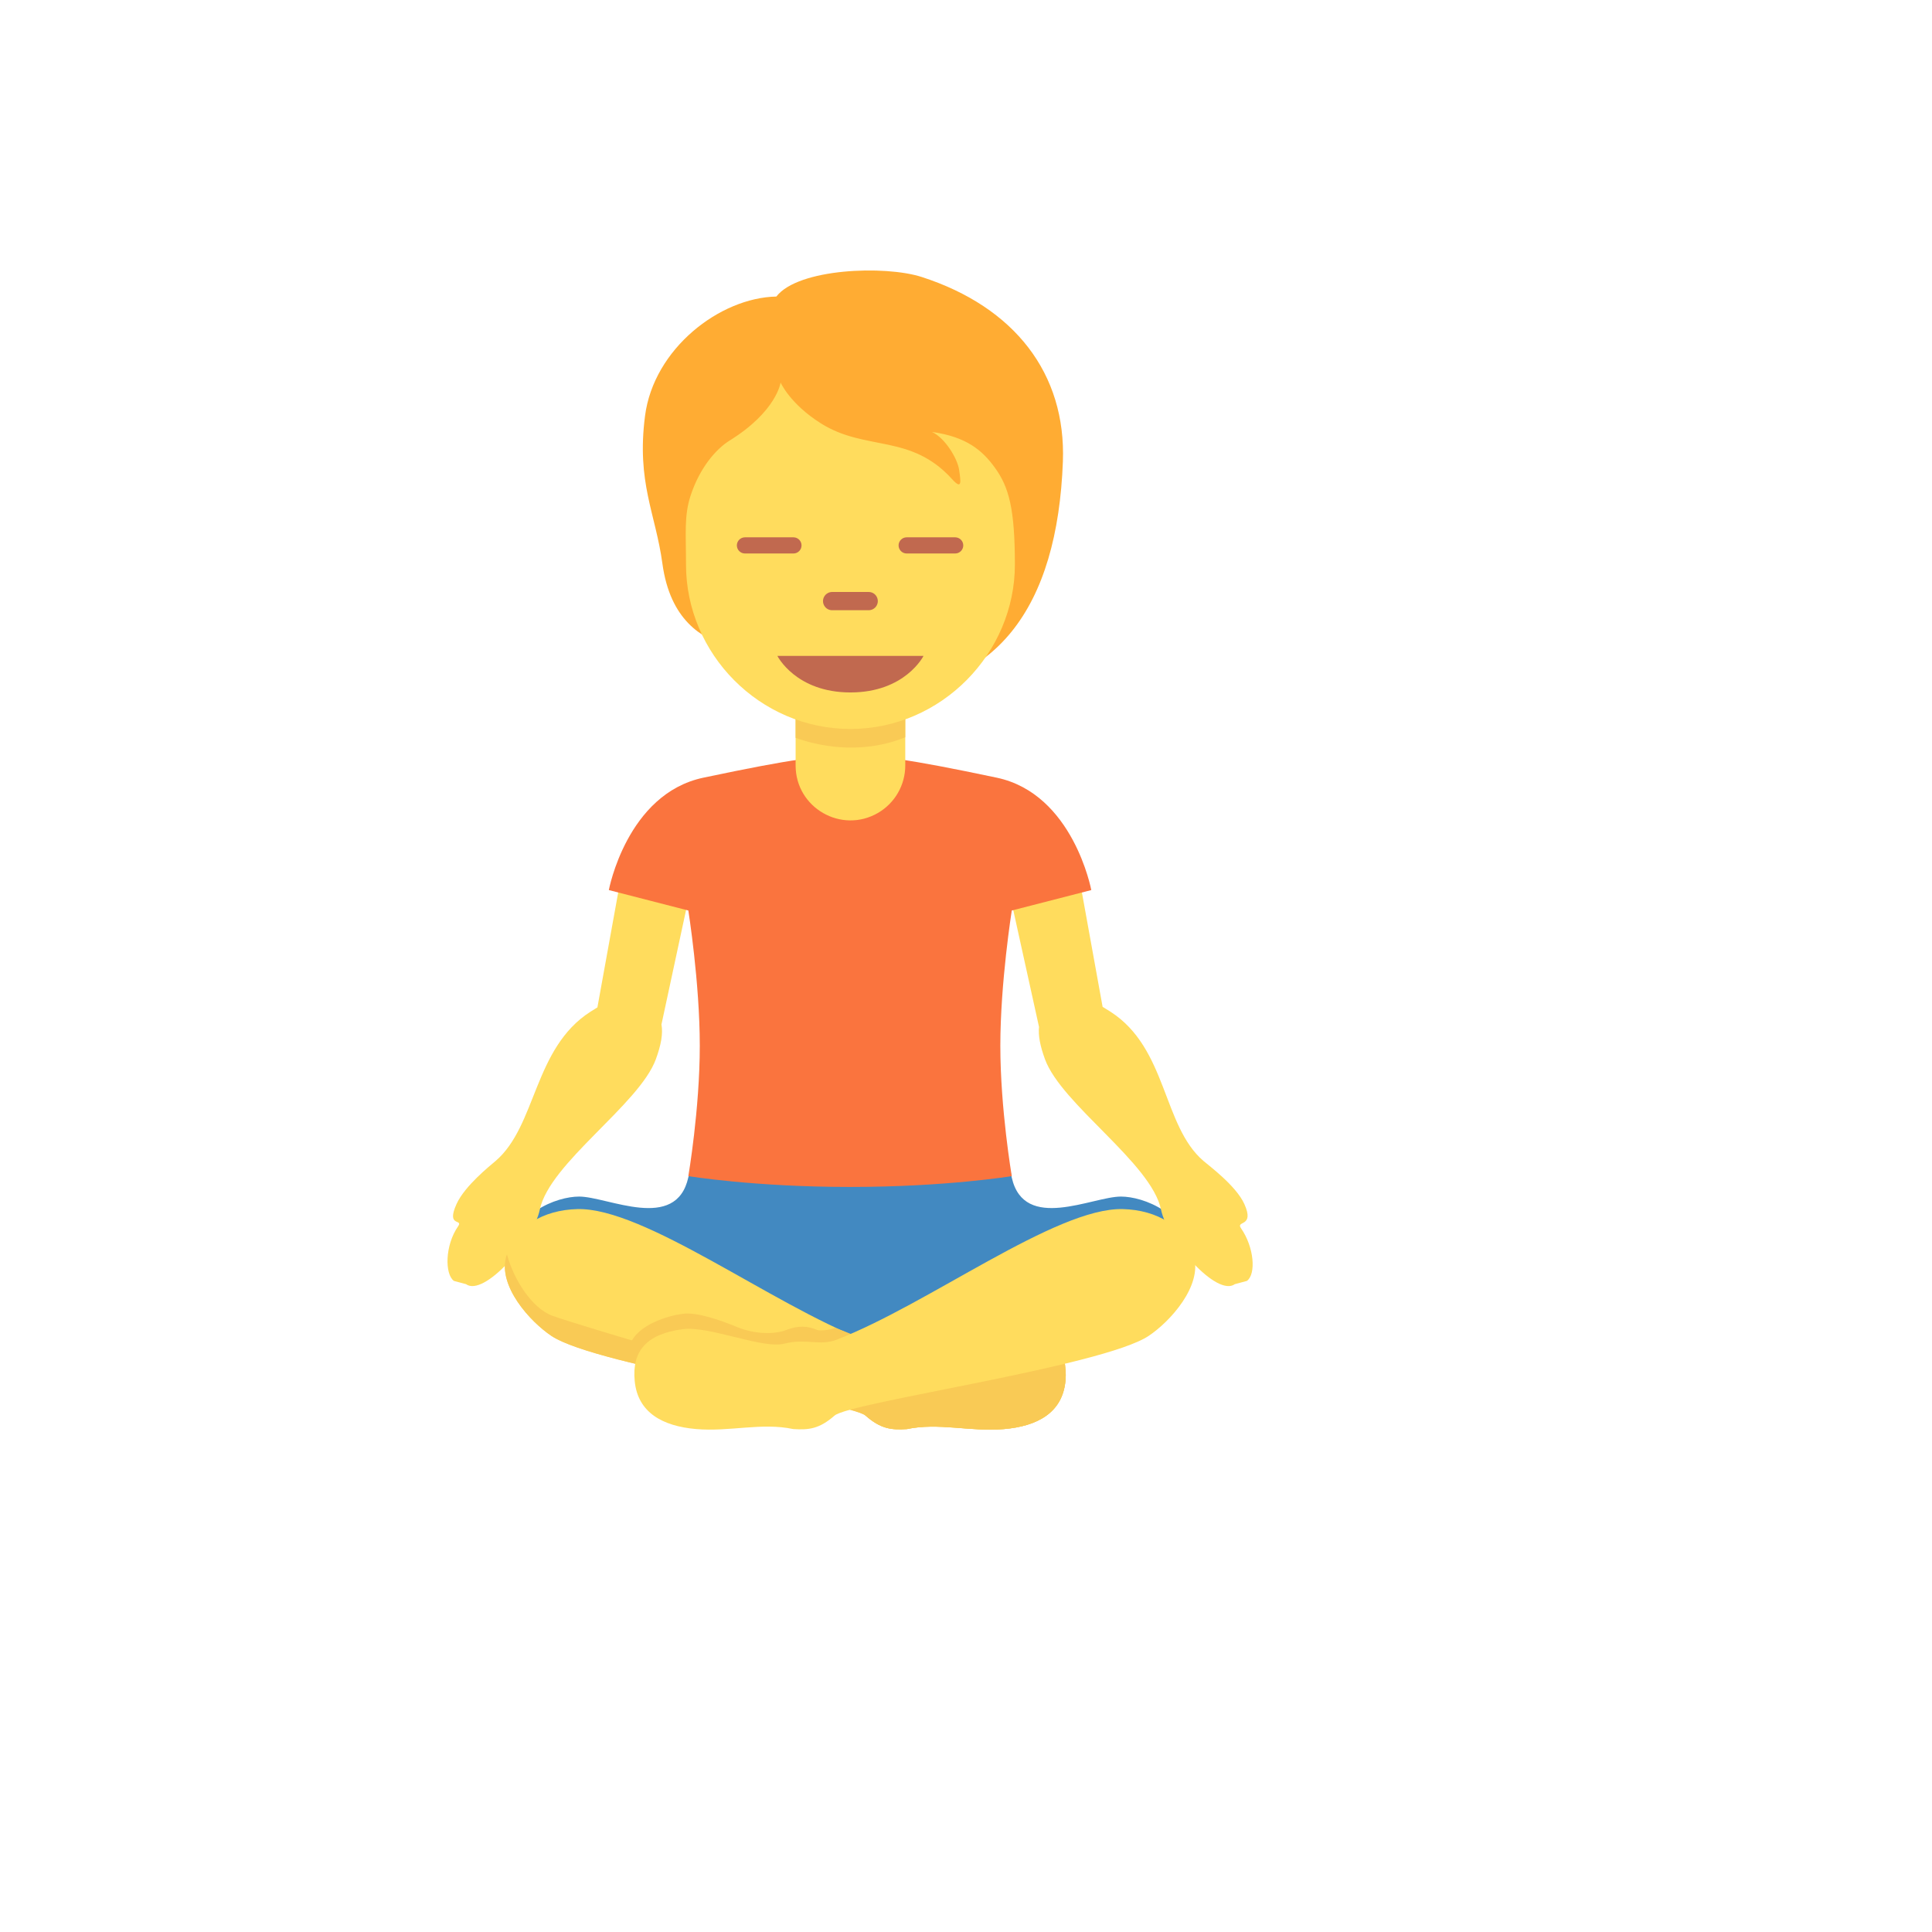 <svg xmlns="http://www.w3.org/2000/svg" version="1.1" xmlns:xlink="http://www.w3.org/1999/xlink" width="100%" height="100%" id="svgWorkerArea" viewBox="-25 -25 625 625" xmlns:idraw="https://idraw.muisca.co" style="background: white;"><defs id="defsdoc"><pattern id="patternBool" x="0" y="0" width="10" height="10" patternUnits="userSpaceOnUse" patternTransform="rotate(35)"><circle cx="5" cy="5" r="4" style="stroke: none;fill: #ff000070;"></circle></pattern></defs><g id="fileImp-516438947" class="cosito"><path id="pathImp-341219133" fill="#4289C1" class="grouped" d="M361.241 382.293C359.378 367.372 344.834 362.088 337.625 362.088 328.375 362.088 306.318 373.661 302.311 355.967 302.311 355.967 301.923 354.052 301.923 354.052 301.923 354.052 198.231 353.927 198.231 353.927 198.231 353.927 197.676 355.852 197.676 355.852 193.752 373.724 171.601 362.088 162.33 362.088 155.121 362.088 140.577 367.372 138.714 382.293 138.714 382.293 209.5 407.793 249.993 407.793 290.518 407.793 361.241 382.293 361.241 382.293 361.241 382.293 361.241 382.293 361.241 382.293"></path><path id="pathImp-238646655" fill="#FFDC5D" class="grouped" d="M188.939 245.034C183.226 244.081 177.848 247.482 176.895 253.174 176.895 253.174 168.263 300.887 168.263 300.887 167.52 301.337 166.777 301.798 165.993 302.3 147.556 314.134 148.613 339.226 135.293 350.599 133.504 352.127 125.363 358.614 122.705 364.464 119.189 372.186 125.007 369.109 123.176 371.736 118.928 377.846 118.844 387.201 121.847 389.377 121.847 389.377 125.75 390.423 125.75 390.423 131.578 394.64 147.524 376.444 149.617 366.337 152.756 351.238 181.792 332.33 187.171 317.65 188.866 313.004 189.514 309.415 188.981 306.412 188.981 306.412 200.553 252.578 200.553 252.578 201.506 246.865 194.631 245.975 188.939 245.034 188.939 245.034 188.939 245.034 188.939 245.034M376.465 372.342C374.634 369.716 381.038 372.175 377.522 364.453 374.854 358.594 366.127 352.117 364.349 350.589 351.029 339.215 352.671 314.124 334.235 302.29 333.398 301.745 332.55 301.219 331.692 300.71 331.692 300.71 323.091 253.174 323.091 253.174 322.149 247.482 316.74 244.092 311.058 245.034 305.356 245.986 298.136 246.865 299.077 252.567 299.077 252.567 311.121 307.207 311.121 307.207 310.828 310.053 311.498 313.402 313.046 317.65 318.414 332.32 347.461 351.227 350.6 366.337 352.703 376.455 368.649 394.651 374.467 390.423 374.467 390.423 378.37 389.377 378.37 389.377 381.394 387.18 380.724 378.453 376.465 372.342 376.465 372.342 376.465 372.342 376.465 372.342"></path><path id="pathImp-771012626" fill="#FFDC5D" class="grouped" d="M299.768 437.3C288.886 438.231 278.632 435.123 268.378 437.3 263.408 437.614 259.986 437.3 255.016 432.947 250.046 428.594 168.305 417.095 153.384 407.154 146.499 402.561 135.994 391.041 138.777 381.362 141.529 371.809 150.695 366.41 161.776 366.138 183.383 365.604 224.557 396.911 254.388 408.41 259.808 410.503 264.307 407.866 271.171 409.655 278.318 411.518 295.415 403.848 304.121 404.989 315.934 406.548 320.59 412.135 319.659 421.772 318.675 431.963 310.65 436.368 299.768 437.3 299.768 437.3 299.768 437.3 299.768 437.3"></path><path id="pathImp-929220328" fill="#F9CA55" class="grouped" d="M299.768 437.3C288.886 438.231 278.632 435.123 268.378 437.3 263.408 437.614 259.986 437.3 255.016 432.947 250.046 428.594 264.318 407.845 271.182 409.634 278.328 411.497 295.426 403.827 304.131 404.968 315.945 406.527 320.601 412.114 319.67 421.751 318.675 431.963 310.65 436.368 299.768 437.3 299.768 437.3 299.768 437.3 299.768 437.3M178.8 409.948C181.29 403.419 191.23 400.625 195.897 400.008 200.564 399.391 208.328 402.184 213.612 404.361 218.896 406.537 225.31 406.809 229.349 405.25 233.388 403.691 236.339 403.953 239.373 405.25 240.189 405.595 243.799 405.25 245.086 404.549 245.086 404.549 263.815 410.995 256.972 413.171 250.14 415.347 200.25 418.654 193.417 418.654 186.585 418.654 178.8 409.948 178.8 409.948 178.8 409.948 178.8 409.948 178.8 409.948"></path><path id="pathImp-264850904" fill="#F9CA55" class="grouped" d="M138.777 381.362C138.84 381.153 138.945 380.975 139.007 380.776 141.11 388.749 146.959 398.145 153.667 400.636 162.058 403.743 229.495 423.635 237.887 424.566 246.279 425.497 258.709 426.742 261.2 428.605 263.69 430.467 270.209 431.095 275.493 429.85 280.777 428.605 294.139 433.575 300.982 432.026 307.814 430.478 317.765 427.37 319.628 418.978 319.659 418.821 319.701 418.748 319.743 418.623 319.785 419.627 319.774 420.663 319.67 421.783 318.686 431.984 310.661 436.389 299.779 437.321 288.897 438.252 278.642 435.144 268.388 437.321 263.418 437.635 259.996 437.321 255.026 432.968 250.056 428.615 168.315 417.116 153.394 407.175 146.499 402.561 135.994 391.03 138.777 381.362 138.777 381.362 138.777 381.362 138.777 381.362"></path><path id="pathImp-112655246" fill="#FFDC5D" class="grouped" d="M200.219 437.3C211.101 438.231 221.355 435.123 231.609 437.3 236.579 437.614 240.001 437.3 244.971 432.947 249.941 428.594 331.682 417.095 346.603 407.154 353.488 402.561 363.993 391.041 361.209 381.362 358.458 371.809 349.292 366.41 338.211 366.138 316.604 365.604 275.43 396.911 245.599 408.41 240.179 410.503 235.679 407.866 228.815 409.655 221.669 411.518 204.571 403.848 195.866 404.989 184.053 406.548 179.396 412.135 180.327 421.772 181.311 431.963 189.337 436.368 200.219 437.3 200.219 437.3 200.219 437.3 200.219 437.3"></path><path id="pathImp-269133342" fill="#FA743E" class="grouped" d="M328.03 262.937C328.03 262.937 322.223 231.808 297.435 226.576 267.917 220.35 259.536 219.45 249.993 219.45 240.451 219.45 232.069 220.35 202.552 226.576 177.764 231.797 171.957 262.937 171.957 262.937 171.957 262.937 197.676 269.549 197.676 269.549 197.676 269.549 201.38 292.778 201.38 313.297 201.38 333.816 197.676 355.475 197.676 355.476 197.676 355.475 218.927 358.981 249.993 358.981 281.059 358.981 302.311 355.475 302.311 355.476 302.311 355.475 298.607 333.806 298.607 313.297 298.607 292.789 302.311 269.549 302.311 269.549 302.311 269.549 328.03 262.937 328.03 262.937 328.03 262.937 328.03 262.937 328.03 262.937"></path><path id="pathImp-171625429" fill="#FFAC33" class="grouped" d="M273.201 64.612C261.262 60.751 233.179 61.808 226.147 70.932 207.888 71.287 186.47 87.788 183.665 109.552 180.882 131.097 187.076 141.1 189.284 157.308 191.785 175.661 202.102 181.531 210.347 183.99 222.213 199.674 234.832 199.005 256.02 199.005 297.393 199.005 317.096 171.318 318.843 124.306 319.9 95.866 303.211 74.322 273.201 64.612 273.201 64.612 273.201 64.612 273.201 64.612"></path><path id="pathImp-653263066" fill="#FFDC5D" class="grouped" d="M232.383 187.181C232.383 187.181 232.383 222.642 232.383 222.642 232.383 236.294 247.163 244.827 258.987 238.001 264.474 234.833 267.854 228.978 267.854 222.642 267.854 222.642 267.854 187.181 267.854 187.181 267.854 187.181 232.383 187.181 232.383 187.181 232.383 187.181 232.383 187.181 232.383 187.181"></path><path id="pathImp-663433688" fill="#F9CA55" class="grouped" d="M232.383 213.685C238.619 215.966 252.944 219.565 267.844 213.507 267.844 213.507 267.844 187.181 267.844 187.181 267.844 187.181 232.383 187.181 232.383 187.181 232.383 187.181 232.383 213.685 232.383 213.685 232.383 213.685 232.383 213.685 232.383 213.685"></path><path id="pathImp-612260648" fill="#FFDC5D" class="grouped" d="M296.859 126.315C292.852 120.769 287.735 116.312 276.497 114.732 280.714 116.668 284.753 123.333 285.276 127.016 285.799 130.699 286.333 133.692 282.995 129.998 269.633 115.224 255.078 121.041 240.66 112.022 230.584 105.723 227.518 98.744 227.518 98.744 227.518 98.744 226.293 108.046 211.017 117.526 206.591 120.278 201.307 126.399 198.377 135.429 196.274 141.926 196.923 147.723 196.923 157.622 196.923 186.522 220.737 210.818 250.119 210.818 279.5 210.818 303.315 186.312 303.315 157.622 303.305 139.656 301.421 132.635 296.859 126.315 296.859 126.315 296.859 126.315 296.859 126.315"></path><path id="pathImp-978575326" fill="#C1694F" class="grouped" d="M273.756 187.181C273.756 187.181 226.482 187.181 226.482 187.181 226.482 187.181 232.394 199.005 250.119 199.005 267.844 199.005 273.756 187.181 273.756 187.181 273.756 187.181 273.756 187.181 273.756 187.181M256.02 172.407C256.02 172.406 244.196 172.406 244.196 172.407 241.925 172.406 240.505 169.948 241.641 167.981 242.169 167.067 243.143 166.505 244.196 166.505 244.196 166.505 256.02 166.505 256.02 166.505 258.292 166.505 259.712 168.964 258.575 170.931 258.048 171.845 257.074 172.406 256.02 172.407 256.02 172.406 256.02 172.406 256.02 172.407M231.682 154.054C231.682 154.054 215.987 154.054 215.987 154.054 214.554 154.054 213.371 152.871 213.371 151.438 213.371 150.004 214.554 148.822 215.987 148.822 215.987 148.822 231.682 148.822 231.682 148.822 233.126 148.822 234.298 150.004 234.298 151.438 234.298 152.871 233.126 154.054 231.682 154.054 231.682 154.054 231.682 154.054 231.682 154.054M284 154.054C284 154.054 268.304 154.054 268.304 154.054 266.86 154.054 265.688 152.871 265.688 151.438 265.688 150.004 266.86 148.822 268.304 148.822 268.304 148.822 284 148.822 284 148.822 285.443 148.822 286.615 150.004 286.615 151.438 286.615 152.871 285.443 154.054 284 154.054 284 154.054 284 154.054 284 154.054"></path></g></svg>